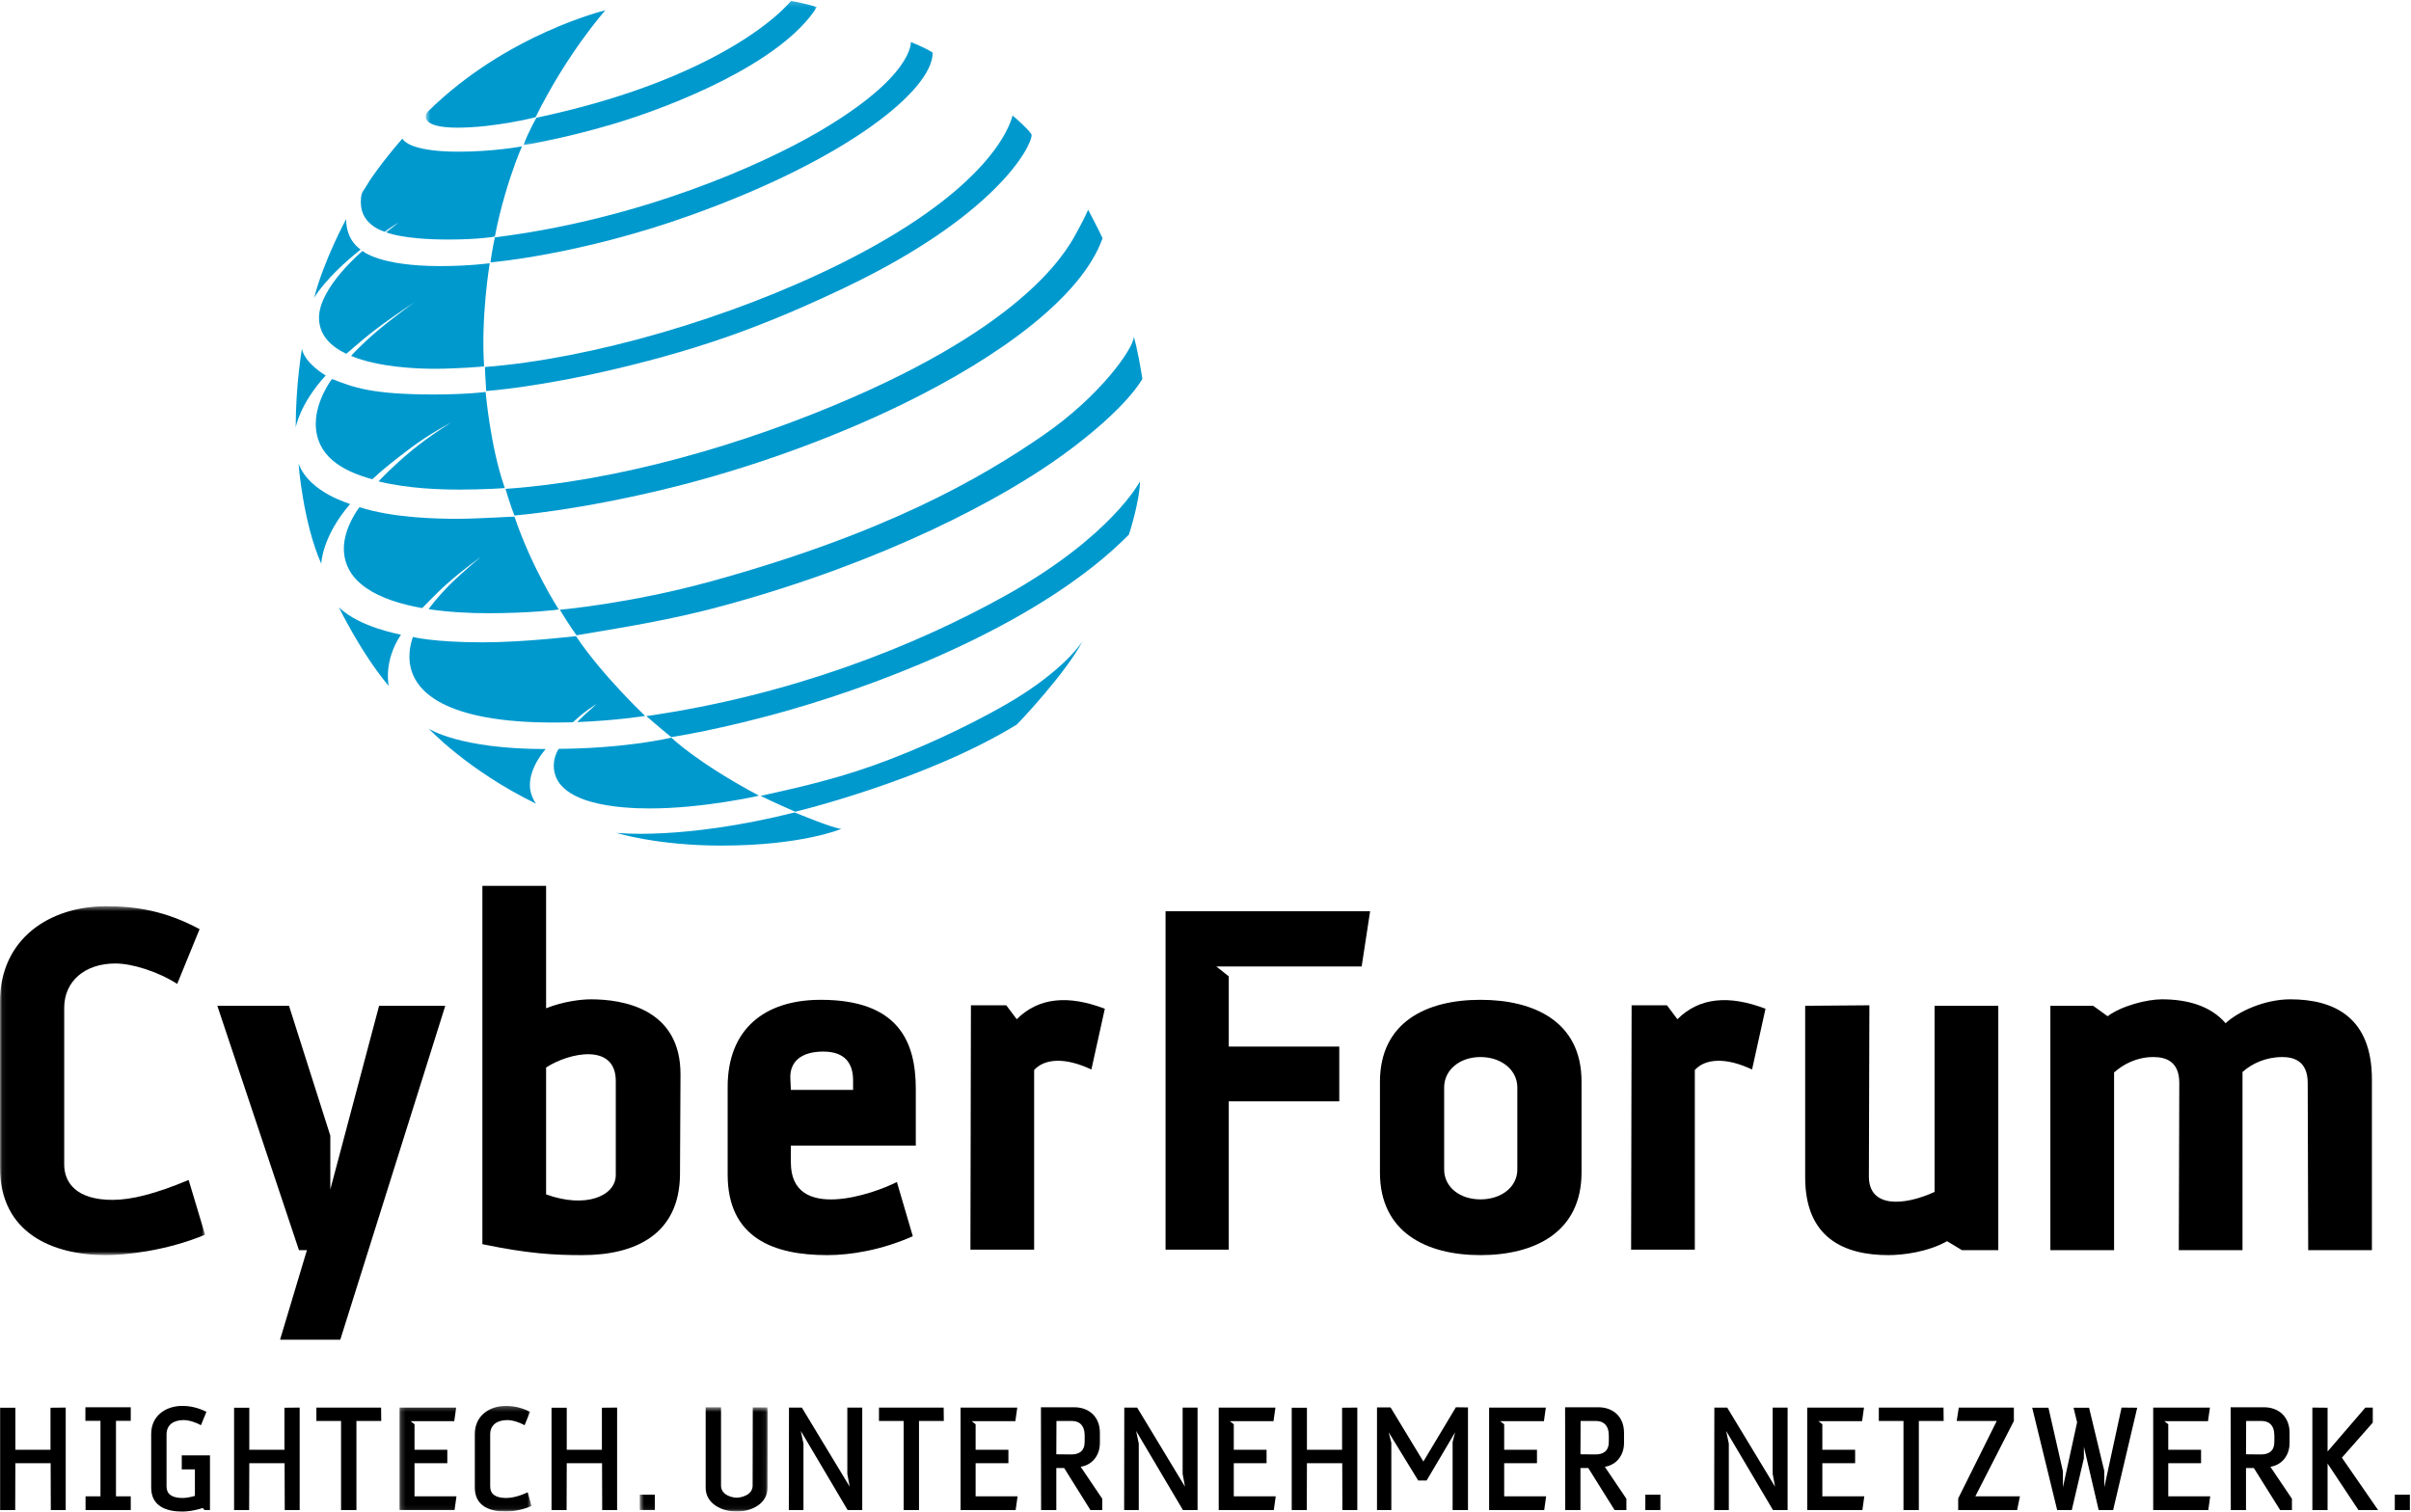 <svg xmlns="http://www.w3.org/2000/svg" xmlns:xlink="http://www.w3.org/1999/xlink" width="496px" height="311px" viewBox="0 0 496 311"><title>cyb_logo_4c</title><desc>Created with Sketch.</desc><defs><polygon id="path-1" points="0.06 0.459 42.187 0.459 42.187 72.238 0.06 72.238"></polygon><polygon id="path-3" points="0.581 0.172 81.04 0.172 81.04 29.872 0.581 29.872"></polygon><polygon id="path-5" points="0.178 0.264 27.353 0.264 27.353 21.94 0.178 21.94"></polygon><polygon id="path-7" points="0.613 0.543 26.934 0.543 26.934 21.94 0.613 21.94"></polygon></defs><g id="cyb_logo_4c" stroke="none" stroke-width="1" fill="none" fill-rule="evenodd"><g id="Group-3" transform="translate(0, 186)"><mask id="mask-2" fill="white"><use xlink:href="#path-1"></use></mask><g id="Clip-2"></g><path d="M42.187,68.041 L38.808,56.777 C31.947,59.645 27.032,60.873 23.142,60.873 C15.563,60.873 13.209,57.188 13.209,53.604 L13.209,21.348 C13.209,15.922 17.407,12.235 23.755,12.235 C27.135,12.235 32.46,13.873 36.454,16.434 L41.061,5.168 C33.996,1.381 27.954,0.459 21.81,0.459 C10.239,0.459 0,7.113 0,20.119 L0,54.217 C0,67.735 10.854,72.238 21.81,72.238 C25.599,72.238 34.097,71.42 42.187,68.041" id="Fill-1" fill="#000000" mask="url(#mask-2)"></path></g><polyline id="Fill-4" fill="#000000" points="91.606 206.94 77.988 206.94 67.954 244.723 67.954 233.664 59.455 206.94 44.709 206.94 61.503 257.215 63.14 257.215 57.612 275.647 70.001 275.647 91.606 206.94"></polyline><path d="M126.681,222.401 L126.681,241.754 C126.681,246.055 120.537,248.717 112.345,245.746 L112.345,219.635 C117.056,216.565 126.681,214.516 126.681,222.401 Z M139.993,221.172 C140.096,207.451 128.012,205.608 121.562,205.608 C119.615,205.608 115.929,206.018 112.345,207.451 L112.345,182.262 L99.239,182.262 L99.239,255.988 C108.659,257.934 113.881,258.238 119.821,258.238 C130.879,258.238 139.788,253.836 139.891,241.652 L139.993,221.172 L139.993,221.172 Z" id="Fill-5" fill="#000000"></path><path d="M175.5,222.297 L175.5,224.242 L162.7,224.242 L162.597,221.992 C162.392,218.508 164.748,216.36 169.356,216.36 C173.964,216.36 175.5,218.92 175.5,222.297 Z M188.401,224.039 C188.401,214.414 184.919,205.709 168.843,205.709 C157.17,205.709 149.696,211.854 149.696,223.629 L149.696,241.652 C149.696,254.758 159.219,258.238 170.175,258.238 C174.987,258.238 181.335,257.215 187.787,254.348 L184.51,243.188 C179.799,245.645 162.7,251.584 162.7,239.193 L162.7,235.711 L188.401,235.711 L188.401,224.039 L188.401,224.039 Z" id="Fill-6" fill="#000000"></path><path d="M227.289,207.553 C219.813,204.686 213.669,205.197 209.164,209.703 L207.013,206.836 L199.743,206.836 L199.641,257.113 L212.747,257.113 L212.747,220.149 C214.898,217.793 219.097,217.485 224.523,220.051 L227.289,207.553" id="Fill-7" fill="#000000"></path><polyline id="Fill-8" fill="#000000" points="281.867 187.483 239.783 187.483 239.783 257.113 252.787 257.113 252.787 226.6 275.52 226.6 275.52 215.336 252.787 215.336 252.787 200.885 250.227 198.848 280.127 198.848 281.867 187.483"></polyline><path d="M312.15,240.627 C312.15,244.211 308.873,246.77 304.572,246.77 C300.271,246.77 297.098,244.211 297.098,240.627 L297.098,223.733 C297.098,220.149 300.271,217.485 304.572,217.485 C308.873,217.485 312.15,220.149 312.15,223.733 L312.15,240.627 Z M325.359,241.24 L325.359,222.502 C325.359,210.215 315.631,205.709 304.572,205.709 C293.41,205.709 283.889,210.318 283.889,222.606 L283.889,241.24 C283.889,253.529 293.41,258.238 304.572,258.238 C315.732,258.238 325.359,253.529 325.359,241.24 L325.359,241.24 Z" id="Fill-9" fill="#000000"></path><path d="M363.205,207.553 C355.73,204.686 349.586,205.197 345.082,209.703 L342.93,206.836 L335.66,206.836 L335.559,257.113 L348.664,257.113 L348.664,220.149 C350.816,217.793 355.014,217.485 360.441,220.051 L363.205,207.553" id="Fill-10" fill="#000000"></path><path d="M411.098,257.215 L411.098,206.94 L397.99,206.94 L397.99,245.235 C391.742,248.102 384.473,248.613 384.473,242.061 L384.576,206.836 L371.367,206.94 L371.367,242.266 C371.367,254.758 379.455,258.238 388.467,258.238 C391.436,258.238 396.557,257.625 400.551,255.371 L403.623,257.215 L411.098,257.215" id="Fill-11" fill="#000000"></path><path d="M487.959,222.094 C487.959,209.293 480.176,205.608 471.166,205.608 C465.943,205.608 460.516,208.065 457.854,210.524 C454.781,206.94 449.969,205.608 444.748,205.608 C441.676,205.608 436.453,206.94 433.586,209.088 L430.617,206.94 L421.811,206.94 L421.811,257.215 L434.916,257.215 L434.916,220.66 C436.863,218.92 439.627,217.485 443.008,217.485 C445.465,217.485 448.332,218.305 448.332,222.811 L448.229,257.215 L461.336,257.215 L461.336,220.557 C463.281,218.817 466.148,217.485 469.527,217.485 C471.883,217.485 474.75,218.305 474.75,222.811 L474.852,257.215 L487.959,257.215 L487.959,222.094" id="Fill-12" fill="#000000"></path><g id="Group-16" transform="translate(87, 0)"><mask id="mask-4" fill="white"><use xlink:href="#path-3"></use></mask><g id="Clip-14"></g><path d="M37.538,2.116 C37.538,2.116 29.742,10.839 23.174,24.125 C23.174,24.125 14.799,26.266 7.108,26.266 C-0.582,26.266 0.299,23.678 1.075,22.906 C17.236,6.982 37.538,2.116 37.538,2.116" id="Fill-13" fill="#0099CE" mask="url(#mask-4)"></path><path d="M23.371,24.221 C23.371,24.221 21.842,26.786 20.691,29.872 C20.691,29.872 28.761,28.585 38.962,25.568 C51.55,21.843 73.773,12.938 81.039,1.486 C81.094,1.413 78.739,0.76 75.754,0.172 C75.695,0.163 71.888,5.252 60.573,11.327 C52.5,15.663 40.646,20.551 23.371,24.221" id="Fill-15" fill="#0099CE" mask="url(#mask-4)"></path></g><path d="M107.399,30.113 C107.399,30.113 106.833,31.323 105.989,33.637 C104.853,36.741 103.018,42.328 101.804,48.662 C101.799,48.704 98.408,49.283 92.273,49.283 C82.662,49.283 79.457,47.791 79.457,47.791 C79.457,47.791 80.074,47.317 81.981,45.797 C82.009,45.769 81.155,46.299 80.371,46.823 C79.749,47.243 79.161,47.681 79.161,47.681 C79.161,47.681 74.236,46.412 74.236,41.689 C74.236,39.498 74.601,39.608 75.258,38.439 C75.915,37.27 78.362,33.601 82.78,28.507 C82.812,28.475 83.547,31.209 94.355,31.209 C101.548,31.209 107.399,30.113 107.399,30.113" id="Fill-17" fill="#0099CE"></path><path d="M101.804,48.836 C101.804,48.836 101.233,51.461 100.896,53.98 C100.896,53.994 119.157,52.506 142.11,44.281 C174.475,32.693 191.869,18.461 191.869,10.871 C191.869,10.734 190.258,9.82 187.392,8.643 C187.364,8.634 188.094,15.663 168.217,27.224 C156.953,33.783 132.101,45.048 101.804,48.836" id="Fill-18" fill="#0099CE"></path><path d="M100.75,54.158 C100.75,54.158 98.91,65.062 99.59,75.378 C99.59,75.419 93.967,75.875 89.389,75.875 C85.669,75.875 77.833,75.56 72.173,73.21 C72.091,73.173 72.319,73.292 72.219,73.246 C72.173,73.228 74.615,70.617 77.6,68.107 C81.155,65.112 85.359,62.132 85.359,62.132 C85.359,62.132 81.087,64.893 77.349,67.732 C74.085,70.215 71.297,72.821 71.228,72.79 C67.96,71.224 65.628,68.873 65.628,65.359 C65.628,59.124 74.587,51.63 74.587,51.63 C74.587,51.63 77.942,54.747 90.553,54.747 C96.496,54.747 100.75,54.158 100.75,54.158" id="Fill-19" fill="#0099CE"></path><path d="M74.2,51.328 C74.2,51.328 71.206,49.612 71.206,45.085 C71.206,45.085 66.641,53.483 64.633,61.26 C64.633,61.26 66.86,57.207 74.2,51.328" id="Fill-20" fill="#0099CE"></path><path d="M67.006,77.254 C67.006,77.254 62.734,74.807 62.114,71.776 C62.114,71.776 60.835,79.047 60.835,87.952 C60.835,88.025 61.566,83.205 67.006,77.254" id="Fill-21" fill="#0099CE"></path><path d="M68.321,77.984 C72.689,79.681 76.335,81.16 89.206,81.16 C96.035,81.16 99.905,80.65 99.905,80.65 C99.905,80.65 100.863,91.932 103.849,100.403 C103.867,100.449 99.467,100.732 94.647,100.732 C90.977,100.732 84.104,100.586 77.896,99.048 C77.819,99.029 81.079,95.651 84.89,92.538 C88.463,89.613 92.812,86.929 92.812,86.929 C92.812,86.929 88.4,89.234 84.516,92.146 C77.843,97.171 76.648,98.627 76.597,98.609 C70.098,96.838 64.961,93.648 64.961,87.149 C64.961,82.439 68.234,77.952 68.321,77.984" id="Fill-22" fill="#0099CE"></path><path d="M99.759,75.509 C99.759,75.509 99.832,77.737 100.019,80.444 C100.023,80.462 110.521,79.732 126.802,75.871 C145.314,71.489 158.34,66.532 173.708,59.225 C204.704,44.477 212.23,30.214 212.23,27.767 C212.23,27.512 211.039,26.083 208.323,23.783 C208.19,23.674 206.269,37.613 173.119,54.149 C150.271,65.551 121.471,73.83 99.759,75.509" id="Fill-23" fill="#0099CE"></path><path d="M103.995,100.586 C103.995,100.586 104.866,103.603 105.82,106.063 C105.825,106.072 119.047,105.031 137.925,100.362 C153.26,96.574 170.545,90.558 185.835,83.077 C205.899,73.259 222.531,61.023 226.826,49.028 C226.831,48.982 225.799,46.828 223.855,43.158 C223.85,43.149 223.252,44.632 221.824,47.23 C220.148,50.283 213.298,65.231 175.456,81.754 C152.681,91.695 126.71,99.002 103.995,100.586" id="Fill-24" fill="#0099CE"></path><path d="M61.419,95.401 C61.419,95.401 62.296,107.378 66.093,115.995 C66.093,115.995 66.199,110.454 72.009,103.726 C72.127,103.594 63.757,101.535 61.419,95.401" id="Fill-25" fill="#0099CE"></path><path d="M114.949,125.393 C114.949,125.393 109.476,117.004 105.843,106.305 C105.82,106.246 98.152,106.743 94.063,106.743 C89.974,106.743 80.927,106.592 73.967,104.351 C73.921,104.338 70.74,108.501 70.74,112.832 C70.74,119.925 77.86,123.521 86.829,125.11 C86.934,125.128 89.261,122.495 92.123,119.97 C95.455,117.017 98.924,114.598 98.924,114.598 C98.924,114.598 95.487,117.378 92.602,120.235 C90.105,122.709 88.097,125.32 88.211,125.338 C92.155,125.931 96.386,126.169 100.489,126.169 C109.006,126.169 114.994,125.443 114.949,125.393" id="Fill-26" fill="#0099CE"></path><path d="M118.6,130.71 C118.6,130.71 117.062,128.574 115.167,125.452 C115.159,125.439 129.403,124.261 146.423,119.573 C182.106,109.719 201.591,98.537 214.589,89.577 C226.603,81.302 233.252,71.507 233.252,69.302 C233.252,69.302 233.964,71.383 235.014,77.934 C235.014,77.938 232.093,83.78 218.912,93.411 C206.209,102.699 182.006,115.534 149.198,124.512 C139.162,127.259 130.941,128.647 118.6,130.71" id="Fill-27" fill="#0099CE"></path><path d="M132.717,147.297 C132.717,147.297 123.839,138.912 118.5,130.893 C118.472,130.865 108.039,132.157 99.321,132.157 C89.042,132.157 84.957,131.048 84.957,131.048 C84.957,131.048 84.227,132.837 84.227,135.078 C84.227,142.623 92.16,148.661 113.876,148.661 C115.236,148.661 116.564,148.639 117.842,148.598 C117.916,148.598 118.901,147.607 120.047,146.717 C121.325,145.722 122.776,144.814 122.776,144.814 C122.776,144.814 121.494,145.941 120.371,146.977 C119.495,147.79 118.705,148.57 118.773,148.566 C126.838,148.255 132.717,147.297 132.717,147.297" id="Fill-28" fill="#0099CE"></path><path d="M82.493,130.569 C82.493,130.569 73.953,129.094 69.727,124.959 C69.681,124.918 74.437,134.631 79.982,141.144 C79.982,141.144 78.782,136.151 82.493,130.569" id="Fill-29" fill="#0099CE"></path><path d="M132.968,147.338 C132.968,147.338 135.442,149.506 138.08,151.66 C138.084,151.665 148.313,150.136 162.617,146.028 C183.507,140.026 214.79,127.68 232.23,110.006 C232.299,109.933 234.517,102.85 234.517,99.052 C234.517,99.052 228.661,110.367 206.922,122.495 C188.067,133.015 162.676,143.056 132.968,147.338" id="Fill-30" fill="#0099CE"></path><path d="M112.265,154.116 C94.396,154.116 88.221,149.926 88.221,149.926 C88.221,149.926 96.107,158.447 110.275,165.361 C110.275,165.361 109.006,163.66 109.006,161.565 C109.006,157.617 112.265,154.116 112.265,154.116" id="Fill-31" fill="#0099CE"></path><path d="M114.994,154.066 C118.308,154.066 128.331,153.865 138.121,151.779 C138.144,151.774 143.187,156.785 156.136,163.705 C156.172,163.723 144.643,166.334 133.689,166.334 C127.847,166.334 113.926,165.645 113.926,157.522 C113.926,155.627 114.894,154.066 114.994,154.066" id="Fill-32" fill="#0099CE"></path><path d="M148.395,173.979 C135.104,173.979 126.784,171.35 126.784,171.35 C126.784,171.35 140.408,172.943 163.484,167.16 C163.525,167.151 171.522,170.52 173.078,170.52 C173.22,170.52 165.045,173.979 148.395,173.979" id="Fill-33" fill="#0099CE"></path><g id="Group-39" transform="translate(0, 131)"><path d="M156.464,32.756 C156.464,32.756 159.623,34.289 163.584,36.006 C163.617,36.02 190.409,29.57 209.117,18.113 C209.4,17.94 219.377,7.378 222.736,0.865 C222.75,0.839 219.081,7.049 206.493,14.197 C198.779,18.579 188.975,23.184 179.573,26.529 C170.257,29.848 161.284,31.651 156.464,32.756" id="Fill-34" fill="#0099CE"></path><polyline id="Fill-36" fill="#000000" points="13.52 158.606 10.39 158.637 10.39 167.287 3.158 167.287 3.158 158.637 0.028 158.637 0.028 179.69 3.127 179.69 3.158 170.047 10.42 170.047 10.451 179.69 13.52 179.69 13.52 158.606"></polyline><polyline id="Fill-37" fill="#000000" points="26.899 179.69 26.899 176.867 23.86 176.867 23.86 161.334 26.899 161.334 26.899 158.543 17.57 158.543 17.57 161.334 20.67 161.334 20.67 176.867 17.601 176.867 17.601 179.69 26.899 179.69"></polyline><path d="M43.196,179.69 L43.196,168.434 L37.393,168.434 L37.393,171.318 L40.097,171.318 L40.097,176.776 C39.034,177.084 38.152,177.209 37.575,177.209 C35.235,177.209 34.263,176.311 34.263,174.852 L34.263,164.125 C34.263,162.078 35.812,161.178 37.788,161.178 C38.882,161.178 40.371,161.676 41.343,162.233 L42.467,159.473 C40.735,158.637 39.216,158.264 37.484,158.264 C34.141,158.264 31.103,160.248 31.103,164.031 L31.103,175.07 C31.103,178.945 34.263,180 37.484,180 C38.396,180 40.036,179.844 41.708,179.256 L42.072,179.69 L43.196,179.69" id="Fill-38" fill="#000000"></path></g><polyline id="Fill-40" fill="#000000" points="61.648 289.606 58.518 289.637 58.518 298.287 51.286 298.287 51.286 289.637 48.156 289.637 48.156 310.69 51.255 310.69 51.286 301.047 58.548 301.047 58.579 310.69 61.648 310.69 61.648 289.606"></polyline><polyline id="Fill-41" fill="#000000" points="78.43 292.365 78.4 289.606 65.09 289.606 65.09 292.365 70.165 292.365 70.165 310.69 73.326 310.69 73.326 292.365 78.43 292.365"></polyline><g id="Group-45" transform="translate(82, 289)"><mask id="mask-6" fill="white"><use xlink:href="#path-5"></use></mask><g id="Clip-43"></g><polyline id="Fill-42" fill="#000000" mask="url(#mask-6)" points="11.908 18.867 3.277 18.867 3.277 12.047 10.023 12.047 10.023 9.287 3.277 9.287 3.277 4.043 2.458 3.397 11.452 3.397 11.847 0.606 0.178 0.606 0.178 21.69 11.513 21.69 11.908 18.867"></polyline><path d="M27.353,20.852 L26.563,18.031 C24.618,18.961 23.037,19.209 22.156,19.209 C19.817,19.209 18.844,18.311 18.844,16.852 L18.844,6.125 C18.844,4.078 20.394,3.178 22.369,3.178 C23.463,3.178 24.952,3.676 25.924,4.233 L27.048,1.473 C25.317,0.637 23.797,0.264 22.065,0.264 C18.723,0.264 15.684,2.248 15.684,6.031 L15.684,17.07 C15.684,20.945 18.844,22 22.065,22 C23.159,22 25.317,21.752 27.353,20.852" id="Fill-44" fill="#000000" mask="url(#mask-6)"></path></g><polyline id="Fill-46" fill="#000000" points="126.955 289.606 123.825 289.637 123.825 298.287 116.593 298.287 116.593 289.637 113.463 289.637 113.463 310.69 116.563 310.69 116.593 301.047 123.855 301.047 123.886 310.69 126.955 310.69 126.955 289.606"></polyline><g id="Group-50" transform="translate(131, 289)"><mask id="mask-8" fill="white"><use xlink:href="#path-7"></use></mask><g id="Clip-48"></g><polygon id="Fill-47" fill="#000000" mask="url(#mask-8)" points="0.613 21.69 3.712 21.69 3.712 18.527 0.613 18.527"></polygon><path d="M26.934,0.574 L23.865,0.574 L23.834,16.666 C23.834,18.682 21.343,19.147 20.553,19.147 C19.763,19.147 17.332,18.682 17.332,16.666 L17.332,0.543 L14.172,0.543 L14.172,17.102 C14.172,20.387 17.484,22 20.553,22 C23.622,22 26.904,20.387 26.904,17.102 L26.934,0.574" id="Fill-49" fill="#000000" mask="url(#mask-8)"></path></g><polyline id="Fill-51" fill="#000000" points="177.385 289.606 174.315 289.606 174.315 303.248 174.802 305.883 164.957 289.606 162.313 289.606 162.283 310.69 165.291 310.69 165.291 297.016 164.744 294.412 174.376 310.69 177.385 310.69 177.385 289.606"></polyline><polyline id="Fill-52" fill="#000000" points="194.166 292.365 194.135 289.606 180.825 289.606 180.825 292.365 185.9 292.365 185.9 310.69 189.061 310.69 189.061 292.365 194.166 292.365"></polyline><polyline id="Fill-53" fill="#000000" points="209.339 307.867 200.709 307.867 200.709 301.047 207.455 301.047 207.455 298.287 200.709 298.287 200.709 293.043 199.889 292.397 208.883 292.397 209.278 289.606 197.61 289.606 197.61 310.69 208.944 310.69 209.339 307.867"></polyline><path d="M223.143,296.613 C223.143,298.535 222.049,299.279 220.287,299.248 L217.309,299.217 L217.339,292.365 L220.529,292.365 C221.958,292.365 223.143,293.17 223.143,295.373 L223.143,296.613 Z M226.759,310.69 L226.759,308.363 L222.322,301.791 C224.784,301.387 226.273,299.371 226.273,296.891 L226.273,294.783 C226.273,291.465 223.993,289.543 221.016,289.543 L214.148,289.543 L214.179,310.69 L217.309,310.69 L217.309,302.039 L218.919,302.039 L224.328,310.69 L226.759,310.69 L226.759,310.69 Z" id="Fill-54" fill="#000000"></path><polyline id="Fill-55" fill="#000000" points="246.366 289.606 243.297 289.606 243.297 303.248 243.783 305.883 233.938 289.606 231.294 289.606 231.264 310.69 234.272 310.69 234.272 297.016 233.725 294.412 243.357 310.69 246.366 310.69 246.366 289.606"></polyline><polyline id="Fill-56" fill="#000000" points="262.447 307.867 253.818 307.867 253.818 301.047 260.563 301.047 260.563 298.287 253.818 298.287 253.818 293.043 252.998 292.397 261.992 292.397 262.387 289.606 250.719 289.606 250.719 310.69 262.053 310.69 262.447 307.867"></polyline><polyline id="Fill-57" fill="#000000" points="279.23 289.606 276.1 289.637 276.1 298.287 268.867 298.287 268.867 289.637 265.738 289.637 265.738 310.69 268.838 310.69 268.867 301.047 276.131 301.047 276.16 310.69 279.23 310.69 279.23 289.606"></polyline><polyline id="Fill-58" fill="#000000" points="301.998 289.574 299.508 289.543 292.822 300.705 286.076 289.574 283.281 289.574 283.281 310.69 286.229 310.69 286.229 296.83 285.682 294.69 291.758 304.611 293.49 304.611 299.355 294.69 298.838 296.705 298.838 310.69 301.998 310.69 301.998 289.574"></polyline><polyline id="Fill-59" fill="#000000" points="318.078 307.867 309.447 307.867 309.447 301.047 316.193 301.047 316.193 298.287 309.447 298.287 309.447 293.043 308.627 292.397 317.621 292.397 318.018 289.606 306.348 289.606 306.348 310.69 317.682 310.69 318.078 307.867"></polyline><path d="M330.971,296.613 C330.971,298.535 329.877,299.279 328.113,299.248 L325.137,299.217 L325.166,292.365 L328.357,292.365 C329.785,292.365 330.971,293.17 330.971,295.373 L330.971,296.613 Z M334.586,310.69 L334.586,308.363 L330.15,301.791 C332.611,301.387 334.1,299.371 334.1,296.891 L334.1,294.783 C334.1,291.465 331.82,289.543 328.844,289.543 L321.977,289.543 L322.006,310.69 L325.137,310.69 L325.137,302.039 L326.746,302.039 L332.154,310.69 L334.586,310.69 L334.586,310.69 Z" id="Fill-60" fill="#000000"></path><polygon id="Fill-61" fill="#000000" points="338.484 310.69 341.584 310.69 341.584 307.527 338.484 307.527"></polygon><polyline id="Fill-62" fill="#000000" points="367.752 289.606 364.684 289.606 364.684 303.248 365.17 305.883 355.324 289.606 352.682 289.606 352.65 310.69 355.658 310.69 355.658 297.016 355.111 294.412 364.744 310.69 367.752 310.69 367.752 289.606"></polyline><polyline id="Fill-63" fill="#000000" points="383.531 307.867 374.9 307.867 374.9 301.047 381.646 301.047 381.646 298.287 374.9 298.287 374.9 293.043 374.08 292.397 383.074 292.397 383.471 289.606 371.801 289.606 371.801 310.69 383.135 310.69 383.531 307.867"></polyline><polyline id="Fill-64" fill="#000000" points="399.857 292.365 399.826 289.606 386.518 289.606 386.518 292.365 391.592 292.365 391.592 310.69 394.752 310.69 394.752 292.365 399.857 292.365"></polyline><polyline id="Fill-65" fill="#000000" points="415.547 307.867 406.371 307.867 414.301 292.365 414.301 289.606 402.967 289.606 402.543 292.365 410.777 292.365 402.846 308.303 402.846 310.69 414.971 310.69 415.547 307.867"></polyline><polyline id="Fill-66" fill="#000000" points="439.678 289.637 436.455 289.606 432.9 306.014 432.9 302.639 429.771 289.637 426.58 289.637 427.311 292.639 424.393 306.014 424.393 302.733 421.414 289.637 418.072 289.637 423.207 310.69 426.215 310.69 428.707 300.039 428.707 297.654 431.746 310.69 434.723 310.69 439.678 289.637"></polyline><polyline id="Fill-67" fill="#000000" points="454.695 307.867 446.064 307.867 446.064 301.047 452.811 301.047 452.811 298.287 446.064 298.287 446.064 293.043 445.244 292.397 454.238 292.397 454.635 289.606 442.965 289.606 442.965 310.69 454.299 310.69 454.695 307.867"></polyline><path d="M467.891,296.613 C467.891,298.535 466.797,299.279 465.035,299.248 L462.057,299.217 L462.088,292.365 L465.277,292.365 C466.707,292.365 467.891,293.17 467.891,295.373 L467.891,296.613 Z M471.508,310.69 L471.508,308.363 L467.07,301.791 C469.531,301.387 471.021,299.371 471.021,296.891 L471.021,294.783 C471.021,291.465 468.742,289.543 465.764,289.543 L458.896,289.543 L458.928,310.69 L462.057,310.69 L462.057,302.039 L463.668,302.039 L469.076,310.69 L471.508,310.69 L471.508,310.69 Z" id="Fill-68" fill="#000000"></path><polyline id="Fill-69" fill="#000000" points="489.23 310.69 481.785 299.914 488.137 292.701 488.137 289.606 486.617 289.606 478.838 298.645 478.838 289.637 475.709 289.606 475.709 310.69 478.838 310.69 478.838 301.121 485.189 310.69 489.23 310.69"></polyline><polygon id="Fill-70" fill="#000000" points="492.668 310.69 495.768 310.69 495.768 307.527 492.668 307.527"></polygon></g></svg>